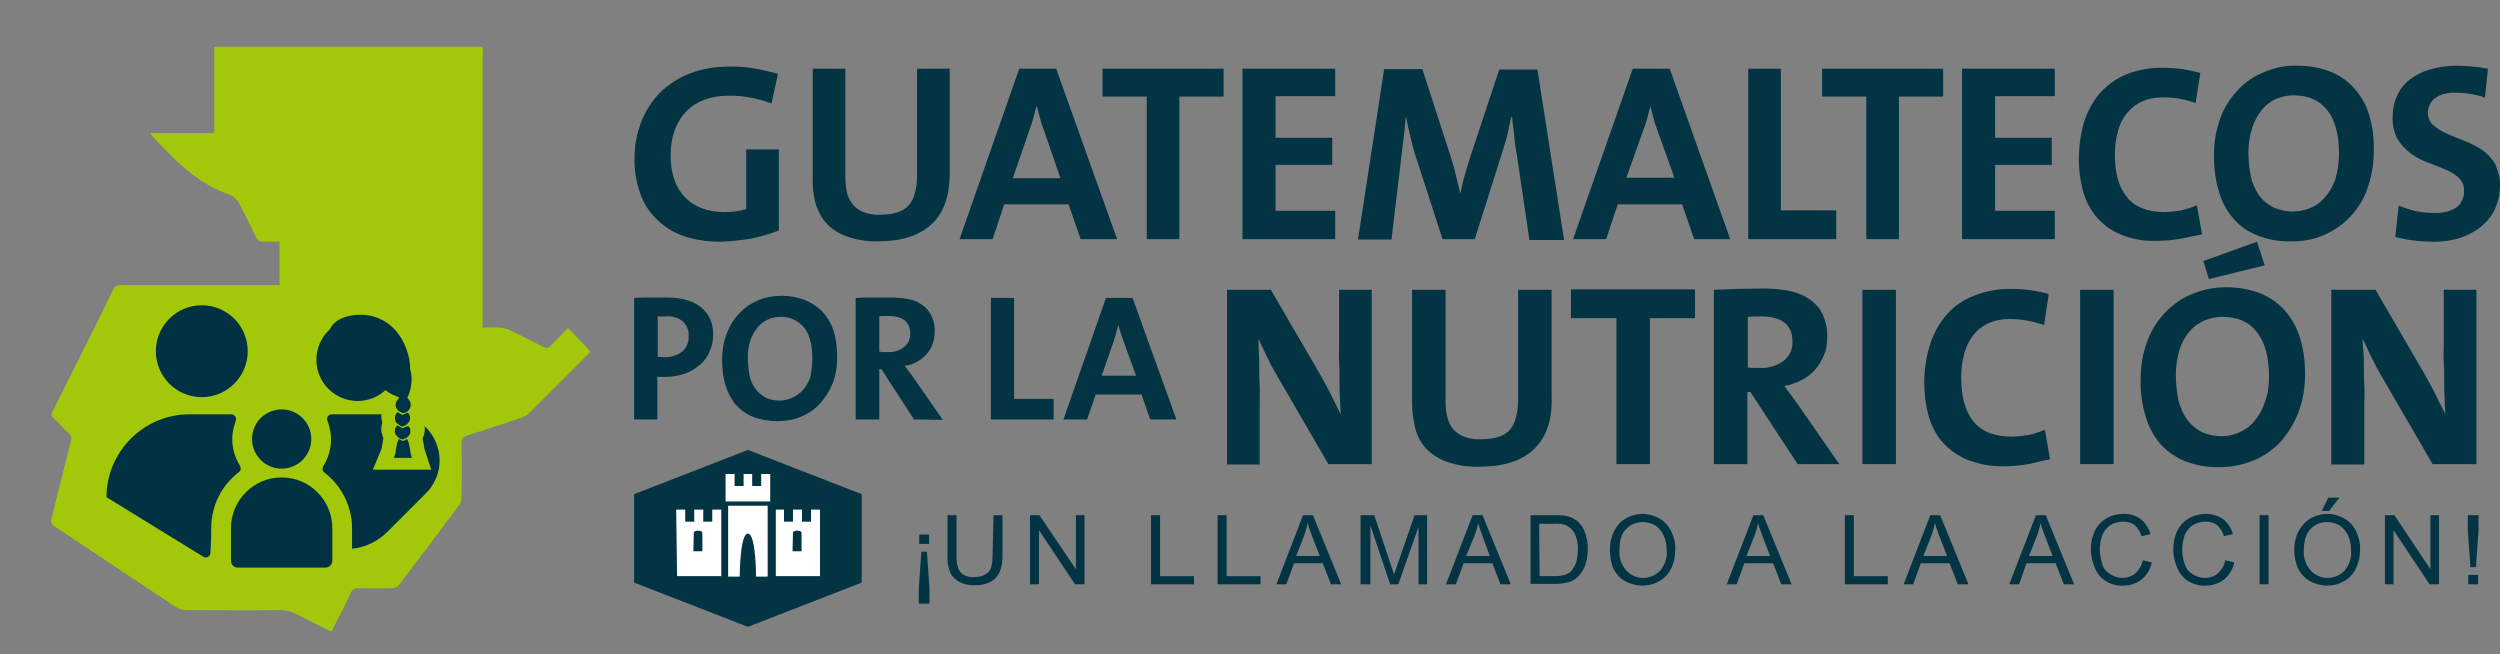 <?xml version="1.0" encoding="utf-8"?>
<!-- Generator: Adobe Illustrator 26.0.2, SVG Export Plug-In . SVG Version: 6.00 Build 0)  -->
<svg version="1.1" id="Capa_1" xmlns="http://www.w3.org/2000/svg" xmlns:xlink="http://www.w3.org/1999/xlink" x="0px" y="0px"
	 viewBox="0 0 582.3 152.4" style="enable-background:new 0 0 582.3 152.4;" xml:space="preserve">
<rect x="0" y="0" width="582.3" height="152.4" fill="#808080" stroke="none"/>
<style type="text/css">
	.st0{fill:#023443;}
	.st1{fill-rule:evenodd;clip-rule:evenodd;fill:#FFFFFF;}
	.st2{fill:#A2C809;}
	.st3{fill:#003243;}
	.st4{fill-rule:evenodd;clip-rule:evenodd;fill:#003243;}
	.st5{fill:#A2C809;stroke:#A2C809;stroke-width:7;stroke-miterlimit:10;}
	.st6{fill:#003345;stroke:#003345;stroke-width:0.5;stroke-miterlimit:10;}
</style>
<polygon class="st0" points="200.7,135.7 174.2,146 147.7,135.7 147.7,115.1 174.2,104.8 200.7,115.1 "/>
<path class="st1" d="M161.6,124.1c0-0.5,1-0.5,1-0.5s1,0,1,0.5v4.3h-2.1L161.6,124.1z M157.5,118.7h2.1v2.8h2.1v-2.8h2.1v2.8h2.1
	v-2.8h2.1v15.5h-10.3L157.5,118.7z"/>
<path class="st1" d="M184.7,124.1c0-0.5,1-0.5,1-0.5s1,0,1,0.5v4.3h-2.1L184.7,124.1z M180.6,118.7h2v2.8h2.1v-2.8h2.1v2.8h2.1v-2.8
	h2.1v15.5h-10.3V118.7z"/>
<polygon class="st1" points="169,110.4 171.1,110.4 171.1,113.2 173.2,113.2 173.2,110.4 175.2,110.4 175.2,113.2 177.3,113.2 
	177.3,110.4 179.4,110.4 179.4,116.8 169,116.8 "/>
<path class="st1" d="M169.6,117.8h9.2v16.5h-2.7c0,0,0-10-1.9-10s-1.9,10-1.9,10h-2.7L169.6,117.8z"/>
<path class="st0" d="M309.4,108.1l-11.9-20.5c-0.9-1.5-1.7-3-2.4-4.5c-0.7-1.5-1.4-2.9-2-4.2c0,0.9,0.1,1.9,0.1,3.1
	c0.1,1.2,0.1,2.4,0.1,3.8c0,1.3,0,2.7,0.1,4s0,2.7,0,3.9v14.5h-7.6V67.5H296l11.3,19.4c0.9,1.6,1.8,3.2,2.6,4.8
	c0.8,1.7,1.6,3.2,2.4,4.8c-0.1-1-0.1-2.2-0.2-3.6c-0.1-1.4-0.1-2.8-0.1-4.3s0-3-0.1-4.4c-0.1-1.4,0-2.8,0-4.1V67.5h7.6v40.6H309.4z"
	/>
<path class="st0" d="M357.2,104.7c-2.9,2.7-7.1,4-12.5,4c-2.7,0.1-5.3-0.3-7.9-1.2c-1.8-0.7-3.5-1.8-4.8-3.2c-1.2-1.4-2-3-2.4-4.7
	c-0.4-1.8-0.7-3.7-0.7-5.6V67.5h7.8v26.1c0,1.2,0.1,2.4,0.4,3.5c0.2,1,0.7,2,1.3,2.8c0.7,0.8,1.6,1.4,2.6,1.8
	c1.3,0.5,2.7,0.7,4.1,0.6c3,0,5.2-0.7,6.5-2.1s2-3.9,2-7.3V67.5h7.8v24.9C361.6,97.9,360.1,102,357.2,104.7z"/>
<path class="st0" d="M384.3,74.1v34h-7.8v-34h-10.6v-6.7h28.9v6.7L384.3,74.1z"/>
<path class="st0" d="M418.7,108.1l-11-16.8h-0.7v16.8h-7.8V67.5c1.6-0.1,3.4-0.1,5.3-0.2c1.9,0,4-0.1,6.4-0.1c2,0,4.1,0.2,6.1,0.6
	c1.7,0.4,3.2,1,4.6,2c1.3,0.9,2.3,2.1,3,3.5c0.7,1.7,1.1,3.5,1,5.3c0,1.4-0.2,2.9-0.8,4.2c-0.5,1.2-1.2,2.4-2.1,3.4
	c-0.9,1-2,1.8-3.2,2.4c-1.2,0.6-2.6,1.1-3.9,1.3c0.6,0.8,1.1,1.5,1.7,2.3s1.1,1.5,1.6,2.2l9.5,13.7L418.7,108.1z M417.5,79.5
	c0-3.9-2.5-5.8-7.4-5.8c-0.6,0-1.1,0-1.6,0c-0.5,0-1,0.1-1.4,0.1v11.8c0.3,0,0.7,0.1,1.2,0.1c0.5,0,1,0,1.6,0c2,0.1,4-0.5,5.6-1.7
	C416.9,82.9,417.6,81.2,417.5,79.5L417.5,79.5z"/>
<path class="st0" d="M433.8,108.1V67.5h7.8v40.6H433.8z"/>
<path class="st0" d="M472.5,108.1c-1.8,0.3-3.7,0.5-5.6,0.5c-3.1,0.1-6.1-0.5-8.9-1.6c-2.2-1-4.2-2.4-5.8-4.3
	c-1.5-1.8-2.5-4-3.1-6.2c-0.6-2.4-0.9-4.8-0.9-7.3c0-3,0.4-6,1.3-8.8c0.8-2.6,2.1-5,3.8-7c1.7-2,3.9-3.5,6.4-4.5
	c2.8-1.1,5.9-1.7,8.9-1.6c1.5,0,3,0.1,4.4,0.3c1.4,0.2,2.9,0.5,4.2,0.9l-1.1,7.2c-2.6-0.9-5.3-1.4-8-1.4c-1.7,0-3.4,0.3-5,1
	c-1.4,0.7-2.6,1.6-3.5,2.8c-1,1.3-1.7,2.8-2.1,4.3c-0.5,1.8-0.7,3.6-0.7,5.5c0,4.4,0.9,7.8,2.8,10.2s4.9,3.6,9,3.6
	c1.3,0,2.7-0.2,4-0.4c1.3-0.3,2.5-0.7,3.7-1.2l1.2,6.9C475.8,107.3,474.2,107.7,472.5,108.1z"/>
<path class="st0" d="M484.5,108.1V67.5h7.8v40.6H484.5z"/>
<path class="st0" d="M536.9,87.2c0,3.1-0.5,6.1-1.6,9c-1,2.5-2.4,4.8-4.2,6.8c-1.8,1.9-3.9,3.3-6.3,4.3c-2.5,1-5.1,1.5-7.8,1.5
	c-2.8,0.1-5.5-0.4-8.1-1.4c-2.2-0.9-4.2-2.3-5.8-4.1c-1.6-1.9-2.7-4.1-3.4-6.5c-0.8-2.8-1.2-5.6-1.1-8.5c0-3.1,0.5-6.1,1.6-9
	c1-2.5,2.4-4.8,4.3-6.7c1.8-1.8,3.9-3.3,6.3-4.2c2.4-1,5.1-1.5,7.7-1.5c2.5,0,5.1,0.4,7.4,1.2c2.2,0.8,4.2,2.1,5.9,3.8
	c1.7,1.8,3,4,3.8,6.4C536.5,81.1,536.9,84.1,536.9,87.2z M528.5,87.8c0-4.5-0.9-8-2.8-10.4c-1.8-2.4-4.5-3.6-8.1-3.6
	c-1.4,0-2.8,0.3-4.1,0.8c-1.3,0.6-2.5,1.4-3.4,2.5c-1.1,1.2-1.9,2.7-2.4,4.2c-0.6,1.9-0.9,4-0.9,6c0,2,0.2,3.9,0.6,5.9
	c0.4,1.6,1,3.1,2,4.5c0.9,1.2,2,2.2,3.4,2.9c1.5,0.7,3.1,1,4.7,1c1.4,0,2.7-0.3,3.9-0.8c1.3-0.6,2.6-1.4,3.5-2.5
	c1.1-1.3,2-2.7,2.5-4.3C528.2,92.1,528.5,89.9,528.5,87.8z M514.5,65l-1.3-4.2l12.5-4.5l1.8,5.5L514.5,65z"/>
<path class="st0" d="M566.6,108.1l-11.9-20.5c-0.9-1.5-1.7-3-2.4-4.5c-0.7-1.5-1.4-2.9-2-4.2c0,0.9,0.1,1.9,0.2,3.1
	c0.1,1.2,0.1,2.4,0.1,3.8c0,1.3,0,2.7,0.1,4s0,2.7,0,3.9v14.5H543V67.5h10.3l11.3,19.4c0.9,1.6,1.8,3.2,2.6,4.8
	c0.8,1.7,1.6,3.2,2.4,4.8c-0.1-1-0.2-2.2-0.2-3.6c-0.1-1.4-0.1-2.8-0.1-4.3s0-3-0.1-4.4c-0.1-1.4,0-2.8,0-4.1V67.5h7.6v40.6H566.6z"
	/>
<path class="st0" d="M174.8,55.6c-2.3,0.4-4.7,0.6-7.1,0.7c-2.9,0-5.7-0.4-8.4-1.3c-2.4-0.8-4.5-2.1-6.3-3.9
	c-1.8-1.7-3.1-3.8-3.9-6.1c-0.9-2.6-1.4-5.4-1.3-8.2c0-2.9,0.5-5.8,1.6-8.5c1-2.5,2.5-4.9,4.4-6.8c2-1.9,4.3-3.4,6.9-4.4
	c2.9-1.1,6-1.6,9.2-1.6c2,0,4,0.1,6,0.5c1.8,0.3,3.5,0.7,5.3,1.2l-1.5,6.9c-3.3-1.2-6.7-1.9-10.2-1.8c-1.8,0-3.7,0.3-5.4,0.9
	c-1.6,0.6-3,1.5-4.2,2.7c-1.2,1.2-2.1,2.7-2.7,4.3c-0.7,1.9-1,3.9-1,5.9c0,4.2,1.1,7.5,3.3,9.8c2.2,2.3,5.3,3.5,9.3,3.5
	c1.7,0,3.4-0.2,5-0.7V34.8h7.6v18.9C179.2,54.5,177,55.2,174.8,55.6z"/>
<path class="st0" d="M216.9,52.3c-2.9,2.6-6.9,3.9-12.2,3.9c-2.6,0.1-5.2-0.3-7.7-1.2c-1.8-0.7-3.4-1.7-4.7-3.2
	c-1.1-1.3-1.9-2.9-2.4-4.6c-0.4-1.8-0.7-3.6-0.6-5.4V16h7.6v25.5c0,1.2,0.1,2.3,0.4,3.4c0.2,1,0.7,1.9,1.3,2.7
	c0.7,0.8,1.5,1.4,2.5,1.8c1.3,0.5,2.7,0.7,4.1,0.6c2.9,0,5.1-0.7,6.4-2.1s2-3.8,2-7.2V16h7.6v24.3C221.2,45.7,219.8,49.7,216.9,52.3
	z"/>
<path class="st0" d="M251.7,55.7l-2.8-8.1h-15l-2.7,8.1h-7.7L237.4,16h8.6l14.2,39.7H251.7z M243.1,30.2c-0.4-1-0.7-1.9-0.9-2.8
	s-0.5-1.8-0.7-2.6h-0.1c-0.2,0.9-0.5,1.7-0.7,2.6s-0.5,1.8-0.9,2.8l-3.9,11.3H247L243.1,30.2z"/>
<path class="st0" d="M274.7,22.5v33.2h-7.6V22.5h-10.3V16H285v6.5L274.7,22.5z"/>
<path class="st0" d="M289.4,55.7V16H311v6.4h-13.9v9.7h13.2v6.3h-13.2v10.7H311v6.6H289.4z"/>
<path class="st0" d="M356.2,55.7l-2.8-19c-0.3-1.8-0.6-3.5-0.7-5s-0.4-3-0.5-4.4H352l-0.9,4c-0.3,1.4-0.8,2.9-1.3,4.5l-6.3,19.9H336
	l-6-18.5c-0.6-1.7-1-3.3-1.4-5c-0.4-1.6-0.8-3.3-1.1-4.9h-0.1c-0.1,1.8-0.3,3.5-0.5,5.1s-0.4,3.3-0.6,5l-2.2,18.4h-7.8l6.1-39.7h8.9
	l6.6,20.4c0.4,1.2,0.8,2.5,1.1,3.9s0.7,2.9,1.1,4.5h0.1c0.3-1.5,0.6-2.9,1-4.2s0.8-2.6,1.2-4l6.8-20.5h8.9l6.2,39.7H356.2z"/>
<path class="st0" d="M394.6,55.7l-2.8-8.1h-15l-2.7,8.1h-7.7L380.3,16h8.6L403,55.7H394.6z M386,30.2c-0.4-1-0.7-1.9-0.9-2.8
	s-0.5-1.8-0.7-2.6h0c-0.2,0.9-0.5,1.7-0.7,2.6s-0.5,1.8-0.9,2.8l-4,11.2h11.2L386,30.2z"/>
<path class="st0" d="M407.2,55.7V16h7.6v33h12.9v6.7H407.2z"/>
<path class="st0" d="M442.3,22.5v33.2h-7.6V22.5h-10.3V16h28.2v6.5L442.3,22.5z"/>
<path class="st0" d="M457,55.7V16h21.6v6.4h-13.9v9.7h13.2v6.3h-13.2v10.7h13.9v6.6H457z"/>
<path class="st0" d="M507.9,55.6c-1.8,0.3-3.6,0.5-5.5,0.5c-3,0.1-6-0.4-8.7-1.6c-2.2-0.9-4.1-2.4-5.6-4.2c-1.4-1.8-2.5-3.9-3-6.1
	c-0.6-2.3-0.9-4.7-0.9-7.1c0-2.9,0.4-5.8,1.2-8.6c0.8-2.5,2-4.8,3.7-6.8c1.7-1.9,3.8-3.4,6.2-4.4c2.8-1.1,5.8-1.6,8.7-1.5
	c1.4,0,2.9,0.1,4.3,0.3c1.4,0.2,2.8,0.5,4.2,0.9l-1.1,7c-2.5-0.9-5.2-1.4-7.8-1.3c-1.7,0-3.3,0.3-4.8,1c-1.4,0.6-2.5,1.6-3.5,2.8
	c-1,1.3-1.7,2.7-2,4.2c-0.5,1.7-0.7,3.5-0.7,5.3c0,4.3,0.9,7.6,2.8,9.9c1.8,2.3,4.8,3.5,8.8,3.5c1.3,0,2.6-0.2,3.9-0.4
	c1.2-0.3,2.5-0.7,3.6-1.2l1.2,6.8C511.2,54.9,509.5,55.3,507.9,55.6z"/>
<path class="st0" d="M552.9,35.2c0,3-0.5,6-1.5,8.8c-0.9,2.5-2.3,4.7-4.1,6.6c-1.7,1.8-3.8,3.2-6.1,4.2c-2.4,1-5,1.5-7.6,1.4
	c-2.7,0.1-5.4-0.4-7.9-1.4c-2.2-0.9-4.1-2.2-5.6-4c-1.5-1.8-2.7-4-3.3-6.3c-0.8-2.7-1.2-5.5-1.1-8.3c-0.1-3,0.5-6,1.5-8.8
	c0.9-2.5,2.4-4.7,4.2-6.6c1.7-1.8,3.8-3.2,6.2-4.1c2.4-1,4.9-1.5,7.5-1.4c2.5,0,4.9,0.4,7.2,1.2c2.2,0.8,4.1,2,5.7,3.7
	c1.7,1.8,3,3.9,3.7,6.2C552.6,29.2,553,32.2,552.9,35.2z M544.8,35.8c0-4.4-0.9-7.8-2.7-10.1s-4.4-3.5-7.9-3.5c-1.4,0-2.7,0.3-4,0.8
	c-1.3,0.6-2.4,1.4-3.3,2.5c-1,1.2-1.8,2.7-2.3,4.2c-0.6,1.9-0.9,3.9-0.9,5.8c0,1.9,0.2,3.9,0.6,5.7c0.3,1.6,1,3,1.9,4.3
	c0.8,1.2,2,2.1,3.3,2.8c2.7,1.2,5.7,1.3,8.5,0.2c1.3-0.5,2.5-1.4,3.4-2.4c1.1-1.2,1.9-2.6,2.5-4.2C544.5,40,544.8,37.9,544.8,35.8
	L544.8,35.8z"/>
<path class="st0" d="M582.3,43.4c0,1.8-0.4,3.5-1.1,5.1c-0.7,1.6-1.8,3-3.1,4.1c-1.4,1.2-3.1,2.1-4.8,2.7c-2,0.7-4.1,1-6.2,1
	c-3.1,0-6.2-0.3-9.2-1.1l0.8-7.3c1.3,0.5,2.7,1,4.1,1.3c1.5,0.3,3,0.4,4.5,0.4c0.9,0,1.7-0.1,2.6-0.3c0.8-0.2,1.5-0.5,2.1-0.9
	c0.6-0.4,1.1-0.9,1.4-1.6c0.4-0.7,0.6-1.6,0.5-2.4c0.1-1.1-0.4-2.2-1.2-3c-0.9-0.8-2-1.5-3.1-1.9c-1.2-0.5-2.6-1.1-4-1.6
	c-1.4-0.5-2.8-1.2-4-2.1c-1.2-0.9-2.3-2-3.1-3.3c-0.9-1.6-1.3-3.4-1.2-5.3c0-1.7,0.3-3.3,1-4.8c0.6-1.5,1.6-2.8,2.9-3.8
	c1.4-1.1,3-1.9,4.7-2.4c2.1-0.6,4.2-0.9,6.4-0.9c1.2,0,2.4,0.1,3.6,0.2c1.3,0.1,2.5,0.3,3.6,0.5l-0.7,6.7c-1.1-0.4-2.2-0.6-3.3-0.8
	c-1.1-0.2-2.3-0.3-3.5-0.3c-1.8-0.1-3.5,0.3-4.9,1.3c-1,0.8-1.6,2.1-1.6,3.4c0,1.1,0.4,2.1,1.3,2.9c0.9,0.8,2,1.4,3.1,1.9
	c1.2,0.6,2.6,1.1,4.1,1.7c1.4,0.5,2.8,1.3,4.1,2.1c1.3,0.9,2.3,2,3.1,3.3C581.9,39.9,582.4,41.7,582.3,43.4z"/>
<path class="st0" d="M166.1,77.9c0,1.3-0.2,2.6-0.8,3.9c-0.5,1.2-1.2,2.3-2.2,3.1c-1,0.9-2.2,1.6-3.5,2.1c-1.5,0.5-3,0.8-4.6,0.8
	h-0.9c-0.3,0-0.7,0-1-0.1v10h-5.4V69.4c1.2-0.1,2.4-0.1,3.6-0.1s2.6,0,4,0c3.5,0,6.2,0.8,8,2.3C165.2,73.1,166.2,75.5,166.1,77.9z
	 M160.4,78.3c0.1-1.3-0.4-2.5-1.3-3.4c-1.1-0.9-2.6-1.4-4-1.2h-1c-0.3,0-0.6,0-0.9,0v9.4c0.5,0.1,1.1,0.1,1.6,0.1
	c1.5,0,2.9-0.4,4.1-1.3C159.9,81,160.5,79.7,160.4,78.3L160.4,78.3z"/>
<path class="st0" d="M195,83.1c0,2.1-0.3,4.3-1.1,6.3c-0.7,1.7-1.7,3.3-3,4.7c-1.2,1.3-2.7,2.3-4.4,3c-1.7,0.7-3.6,1-5.4,1
	c-1.9,0-3.9-0.3-5.7-1c-1.5-0.6-2.9-1.6-4-2.8c-1.1-1.3-1.9-2.9-2.4-4.5c-0.6-1.9-0.8-3.9-0.8-5.9c0-2.1,0.3-4.3,1.1-6.3
	c0.7-1.8,1.7-3.4,3-4.7c1.2-1.3,2.7-2.3,4.4-3c1.7-0.7,3.5-1,5.4-1c1.8,0,3.5,0.3,5.2,0.9c1.5,0.6,2.9,1.5,4.1,2.6
	c1.2,1.3,2.1,2.8,2.7,4.4C194.7,78.8,195,80.9,195,83.1z M189.2,83.5c0-3.2-0.6-5.6-1.9-7.2c-1.4-1.7-3.5-2.6-5.6-2.5
	c-1,0-1.9,0.2-2.8,0.6c-0.9,0.4-1.7,1-2.4,1.8c-0.7,0.9-1.3,1.9-1.7,3c-0.4,1.3-0.7,2.8-0.6,4.2c0,1.4,0.1,2.7,0.4,4.1
	c0.2,1.1,0.7,2.2,1.4,3.1c0.6,0.8,1.4,1.5,2.3,2c1,0.5,2.2,0.7,3.3,0.7c0.9,0,1.9-0.2,2.8-0.6c0.9-0.4,1.8-1,2.5-1.7
	c0.8-0.9,1.4-1.9,1.8-3C189,86.5,189.2,85,189.2,83.5z"/>
<path class="st0" d="M212.9,97.7L205.3,86h-0.5v11.7h-5.5V69.4c1.1-0.1,2.3-0.1,3.7-0.1s2.8,0,4.5,0c1.4,0,2.8,0.1,4.2,0.4
	c1.2,0.2,2.3,0.7,3.2,1.4c0.9,0.6,1.6,1.5,2.1,2.5c0.5,1.2,0.8,2.4,0.7,3.7c0,1-0.2,2-0.5,2.9c-0.3,0.9-0.8,1.7-1.5,2.4
	c-0.6,0.7-1.4,1.3-2.2,1.7c-0.9,0.5-1.8,0.8-2.8,0.9l1.2,1.6c0.4,0.5,0.8,1,1.1,1.5l6.6,9.5L212.9,97.7z M212,77.7
	c0-2.7-1.7-4.1-5.1-4.1c-0.4,0-0.8,0-1.1,0c-0.3,0-0.7,0-1,0.1v8.2c0.3,0,0.5,0.1,0.8,0.1c0.4,0,0.7,0,1.1,0
	c1.4,0.1,2.8-0.3,3.9-1.2C211.5,80.1,212.1,78.9,212,77.7z"/>
<path class="st0" d="M230.8,97.7V69.4h5.4v23.5h9.2v4.8H230.8z"/>
<path class="st0" d="M267.9,97.7l-2-5.8h-10.7l-2,5.8h-5.5l9.9-28.3h6.2l10.2,28.3H267.9z M261.7,79.5c-0.2-0.7-0.5-1.4-0.7-2
	c-0.2-0.6-0.4-1.3-0.5-1.9h0c-0.2,0.6-0.3,1.2-0.5,1.9s-0.4,1.3-0.6,2l-2.8,8h8L261.7,79.5z"/>
<path class="st0" d="M215.9,128.5l0.6,8.5v3.6H214V137l0.6-8.5H215.9z M216.4,124.5v2.2h-2.3v-2.2H216.4z"/>
<path class="st0" d="M231.4,120h2.1v9.3c0,1.3-0.1,2.6-0.6,3.8c-0.4,1-1.1,1.8-2,2.3c-1.1,0.6-2.4,1-3.8,0.9
	c-1.3,0.1-2.6-0.2-3.7-0.8c-0.9-0.5-1.7-1.3-2.1-2.2c-0.5-1.3-0.7-2.6-0.6-4v-9.3h2.1v9.3c-0.1,1,0.1,2.1,0.4,3.1
	c0.3,0.7,0.7,1.2,1.3,1.5c0.7,0.4,1.5,0.6,2.3,0.5c1.2,0.1,2.4-0.3,3.4-1.1c0.7-0.7,1-2.1,1-4.1L231.4,120z"/>
<path class="st0" d="M239.9,136.1V120h2.2l8.5,12.6V120h2v16.1h-2.2l-8.4-12.6v12.6H239.9z"/>
<path class="st0" d="M268.1,136.1V120h2.1v14.2h7.9v1.9L268.1,136.1z"/>
<path class="st0" d="M283.6,136.1V120h2.1v14.2h7.9v1.9L283.6,136.1z"/>
<path class="st0" d="M297.3,136.1l6.2-16.1h2.3l6.6,16.1h-2.4l-1.9-4.9h-6.7l-1.8,4.9H297.3z M301.9,129.5h5.5l-1.7-4.4
	c-0.5-1.3-0.9-2.4-1.1-3.3c-0.2,1-0.5,2.1-0.9,3.1L301.9,129.5z"/>
<path class="st0" d="M316.9,136.1V120h3.2l3.8,11.4c0.4,1.1,0.6,1.9,0.8,2.4c0.2-0.6,0.5-1.4,0.9-2.6l3.9-11.2h2.9v16.1h-2v-13.4
	l-4.7,13.4h-1.9l-4.6-13.7v13.7L316.9,136.1z"/>
<path class="st0" d="M336.8,136.1L343,120h2.3l6.6,16.1h-2.4l-1.9-4.9h-6.7l-1.8,4.9H336.8z M341.5,129.5h5.5l-1.6-4.4
	c-0.5-1.3-0.9-2.4-1.1-3.3c-0.2,1-0.5,2.1-0.9,3.1L341.5,129.5z"/>
<path class="st0" d="M356.5,136.1V120h5.5c1,0,1.9,0,2.9,0.2c0.9,0.2,1.7,0.6,2.4,1.1c0.9,0.7,1.5,1.7,1.9,2.8
	c0.4,1.2,0.7,2.5,0.6,3.8c0,1.1-0.1,2.2-0.4,3.2c-0.2,0.8-0.6,1.6-1.1,2.3c-0.4,0.6-0.9,1.1-1.5,1.5c-0.6,0.4-1.2,0.7-1.9,0.8
	c-0.8,0.2-1.7,0.3-2.6,0.3H356.5z M358.6,134.2h3.4c0.8,0,1.7-0.1,2.5-0.3c0.5-0.2,1-0.4,1.4-0.8c0.5-0.6,0.9-1.3,1.2-2
	c0.3-1,0.4-2.1,0.4-3.1c0.1-1.3-0.2-2.7-0.8-3.9c-0.5-0.8-1.2-1.4-2-1.8c-0.9-0.3-1.8-0.4-2.8-0.3h-3.4L358.6,134.2z"/>
<path class="st0" d="M375,128.3c-0.1-2.3,0.6-4.5,2.1-6.3c1.4-1.5,3.5-2.3,5.5-2.3c1.4,0,2.8,0.4,4,1.1c1.2,0.7,2.1,1.8,2.7,3
	c0.6,1.3,1,2.8,0.9,4.3c0,1.5-0.3,3-1,4.4c-0.6,1.2-1.6,2.3-2.8,2.9c-1.2,0.7-2.5,1-3.9,1c-1.4,0-2.8-0.4-4.1-1.1
	c-1.2-0.7-2.1-1.8-2.7-3C375.3,131.1,375,129.7,375,128.3z M377.2,128.3c-0.1,1.7,0.5,3.3,1.6,4.6c2.1,2.2,5.5,2.3,7.7,0.2
	c0.1-0.1,0.1-0.1,0.2-0.2c1.1-1.3,1.7-3.1,1.5-4.8c0-1.2-0.2-2.3-0.7-3.4c-0.4-0.9-1.1-1.7-1.9-2.3c-0.9-0.5-1.9-0.8-2.9-0.8
	c-1.5,0-2.9,0.5-3.9,1.6C377.7,124.1,377.2,125.9,377.2,128.3L377.2,128.3z"/>
<path class="st0" d="M402.2,136.1l6.2-16.1h2.3l6.6,16.1h-2.4l-1.9-4.9h-6.7l-1.8,4.9H402.2z M406.8,129.5h5.5l-1.7-4.4
	c-0.5-1.3-0.9-2.4-1.1-3.3c-0.2,1-0.5,2.1-0.9,3.1L406.8,129.5z"/>
<path class="st0" d="M429.7,136.1V120h2.1v14.2h7.9v1.9L429.7,136.1z"/>
<path class="st0" d="M443.4,136.1l6.2-16.1h2.3l6.6,16.1H456l-1.9-4.9h-6.7l-1.8,4.9H443.4z M448,129.5h5.5l-1.7-4.4
	c-0.5-1.3-0.9-2.4-1.1-3.3c-0.2,1-0.5,2.1-0.9,3.1L448,129.5z"/>
<path class="st0" d="M468,136.1l6.2-16.1h2.3l6.6,16.1h-2.4l-1.9-4.9H472l-1.7,4.9H468z M472.6,129.5h5.5l-1.7-4.4
	c-0.5-1.3-0.9-2.4-1.1-3.3c-0.2,1-0.5,2.1-0.9,3.1L472.6,129.5z"/>
<path class="st0" d="M499.1,130.5l2.1,0.5c-0.3,1.6-1.2,3-2.4,4c-1.2,0.9-2.7,1.4-4.2,1.4c-1.5,0.1-2.9-0.3-4.2-1.1
	c-1.1-0.7-2-1.8-2.5-3.1c-0.6-1.4-0.9-2.8-0.9-4.3c0-1.5,0.3-3,1-4.4c0.6-1.2,1.6-2.2,2.7-2.8c1.2-0.7,2.5-1,3.9-1
	c1.4-0.1,2.9,0.4,4,1.2c1.1,0.9,1.9,2.1,2.3,3.5l-2.1,0.5c-0.3-1-0.8-1.9-1.6-2.6c-0.8-0.6-1.7-0.8-2.7-0.8c-1.1,0-2.2,0.3-3.1,0.9
	c-0.8,0.6-1.4,1.4-1.8,2.4c-0.3,1-0.5,2-0.5,3.1c0,1.2,0.2,2.4,0.6,3.6c0.3,1,1,1.8,1.9,2.3c0.8,0.5,1.8,0.8,2.7,0.8
	c1.1,0,2.1-0.3,3-1C498.3,132.7,498.9,131.6,499.1,130.5z"/>
<path class="st0" d="M518.3,130.5l2.1,0.5c-0.3,1.6-1.2,3-2.4,4c-1.2,0.9-2.7,1.4-4.2,1.4c-1.5,0.1-2.9-0.3-4.2-1.1
	c-1.1-0.7-2-1.8-2.5-3.1c-0.6-1.4-0.9-2.8-0.9-4.3c0-1.5,0.3-3,1-4.4c0.6-1.2,1.6-2.2,2.7-2.8c1.2-0.7,2.5-1,3.9-1
	c1.4,0,2.8,0.4,4,1.2c1.1,0.9,1.9,2.1,2.3,3.5l-2.1,0.5c-0.3-1-0.8-1.9-1.6-2.6c-0.8-0.6-1.7-0.8-2.7-0.8c-1.1,0-2.2,0.3-3.1,0.9
	c-0.8,0.6-1.4,1.4-1.8,2.4c-0.7,2.2-0.7,4.5,0.1,6.7c0.3,1,1,1.8,1.9,2.3c0.8,0.5,1.8,0.8,2.7,0.8c1.1,0,2.2-0.3,3-1
	C517.5,132.7,518.1,131.7,518.3,130.5z"/>
<path class="st0" d="M526.3,136.1V120h2.1v16.1H526.3z"/>
<path class="st0" d="M534.4,128.3c-0.1-2.3,0.6-4.5,2.2-6.3c1.4-1.5,3.5-2.3,5.5-2.3c1.4,0,2.8,0.4,4,1.1c1.2,0.7,2.1,1.7,2.7,3
	c0.6,1.3,1,2.8,0.9,4.3c0,1.5-0.3,3-1,4.4c-0.6,1.2-1.6,2.3-2.8,2.9c-1.2,0.7-2.5,1-3.9,1c-1.4,0-2.8-0.4-4.1-1.1
	c-1.2-0.7-2.1-1.8-2.7-3C534.7,131.1,534.4,129.7,534.4,128.3z M536.6,128.3c-0.1,1.7,0.5,3.3,1.6,4.6c2.1,2.2,5.5,2.3,7.7,0.2
	c0.1-0.1,0.1-0.1,0.2-0.2c1.1-1.3,1.7-3.1,1.5-4.8c0-1.2-0.2-2.3-0.7-3.4c-0.4-0.9-1.1-1.7-1.9-2.3c-0.9-0.5-1.9-0.8-2.9-0.8
	c-1.5,0-2.9,0.5-3.9,1.6C537.2,124.1,536.6,125.9,536.6,128.3L536.6,128.3z M540.8,119l1.5-3.1h2.6l-2.4,3.1H540.8z"/>
<path class="st0" d="M555.5,136.1V120h2.2l8.4,12.6V120h2v16.1h-2.2l-8.4-12.6v12.6H555.5z"/>
<path class="st0" d="M575.4,132.1l-0.6-8.5V120h2.5v3.6l-0.6,8.5H575.4z M574.9,136.1v-2.2h2.3v2.2L574.9,136.1z"/>
<path class="st2" d="M132.3,76.4c-1.3,1.4-2.7,2.7-4,4.1c-0.6,0.6-1.1,0.7-1.8,0.3c-2.6-1.4-5.2-2.7-7.8-3.9
	c-0.8-0.4-1.7-0.6-2.5-0.6c-2.5-0.1-2,0-3.8,0V13.1l0.1-0.9c0-0.4,0-0.9-0.1-1.3c-10,0-20.5,0-31,0c-10.7,0-21.3,0-31.5,0
	c0,6.7,0,13.4,0,20.1c-2.5,0-5,0-7.4,0c-2.4,0-4.9,0-7.4,0c0.1,0.3,0.2,0.4,0.2,0.5c5.3,5.7,10.6,11.3,18.3,13.9
	c0.2,0.1,0.4,0.2,0.6,0.3c0.4,0.4,1,0.8,1.3,1.3c1.4,2.7,2.8,5.4,4.1,8.2c0.4,0.8,0.9,1.1,1.8,1.1c1.2-0.1,2.4,0,3.7,0
	c0,3.4,0,6.7,0,10.1c-0.6,0-1,0-1.5,0c-3.4,0-6.8,0-10.2,0c-9.1,0-16.1,0-25.2,0c-1,0-1.5,0.3-1.9,1.2c-4.6,9.4-9.3,18.7-14,28.1
	c-0.4,0.7-0.4,1.2,0.2,1.7c1.2,1.1,2.3,2.4,3.5,3.5c0.6,0.6,0.7,1.1,0.5,1.9c-1.5,6-3,12-4.5,18c-0.2,0.9,0,1.4,0.7,1.8
	c9.4,6.3,18.8,12.5,28.3,18.8c0.6,0.4,1.5,0.7,2.2,0.7c7.3,0,14.5,0.1,21.8,0c1.5,0,2.9,0.3,4.2,1c2.6,1.4,5.3,2.7,8,4
	c1.6-3.1,3.1-6,4.5-9c0.4-0.9,0.9-1.1,1.8-1.1c2.6,0.1,5.3,0.1,7.9,0c0.5,0,1.2-0.3,1.5-0.7c4.7-6.2,9.4-12.4,14-18.6
	c0.4-0.5,0.6-1.2,0.6-1.8c0.1-4.2,0.1-8.5,0-12.7c0-1.1,0.4-1.5,1.4-1.8c4.2-1.3,8.4-2.7,12.5-4.1c0.8-0.3,1.6-0.8,2.2-1.4
	c4.4-4.4,8.8-8.8,13.2-13.2c0.3-0.3,0.6-0.6,0.7-0.8C135.7,79.8,134,78.2,132.3,76.4z"/>
<path class="st3" d="M91.7,96.5H77.3c-0.8,0-1.4,0.8-1,1.6c0.5,1.3,0.8,2.8,0.8,4.3c0,2.3-0.7,4.4-1.8,6.2c-0.3,0.5-0.2,1.2,0.3,1.5
	c3.9,3,6.4,7.7,6.4,13v4.7c3-0.3,5.9-1.6,8.2-3.9l9-9C106,108,101.2,96.5,91.7,96.5z"/>
<path class="st3" d="M49.2,123c0-5.3,2.5-10,6.4-13c0.5-0.4,0.6-1,0.3-1.5c-1.1-1.8-1.8-3.9-1.8-6.2c0-1.5,0.3-2.9,0.8-4.2
	c0.3-0.8-0.2-1.6-1.1-1.6l-9.7,0c-10.6,0-19.3,8.7-19.3,19.3l22.6,13.9c0.7,0.4,1.6-0.1,1.6-0.9C49.2,126.6,49.2,123,49.2,123z"/>
<circle class="st3" cx="47" cy="81.8" r="10.7"/>
<g>
	<path class="st4" d="M77.4,123c0-6.5-5.3-11.8-11.8-11.8c-6.5,0-11.8,5.3-11.8,11.8v7.6c0,0.9,0.7,1.6,1.6,1.6h20.4
		c0.9,0,1.6-0.7,1.6-1.6V123z"/>
</g>
<path class="st3" d="M78.8,89.3"/>
<g>
	<path class="st5" d="M91.3,81c2.9,1.4,4.5,4.2,4.3,7.4c-0.1,1.2-0.3,2.4-0.9,3.5c-0.1,0.2,0,0.4,0.1,0.6c0.5,0.4,0.7,1,0.6,1.6
		c-0.1,0.4-0.3,0.6-0.5,0.9c-0.7,0.6-1.1,0.6-1.9,0c-0.7-0.6-0.8-1.4-0.3-2.1c0.1-0.1,0.2-0.3,0.3-0.4c0.3-0.3,0.3-0.6-0.2-0.8
		c-1.5-0.5-2.8-1.3-3.9-2.4c-1.5-1.5-2.3-3.2-2.6-5.3"/>
	<path class="st5" d="M92.1,105.9c0.5-1.2,0.3-2.6,0.9-3.8c0.6,0.4,1.1,0.5,1.7,0c0.6,1.2,0.5,2.6,0.9,3.8
		C94.4,105.9,93.3,105.9,92.1,105.9z"/>
	<path class="st5" d="M92.7,98.9c0.3,0.2,0.6,0.3,0.9,0.5c0.2,0.1,0.4,0.1,0.6,0c0.3-0.2,0.6-0.3,0.9-0.4c0.4,0.4,0.5,1.2,0.1,1.7
		c-0.3,0.5-0.8,0.7-1.3,0.9c0,0-0.1,0-0.1,0c-0.6-0.1-1.4-0.9-1.5-1.5C92.3,99.6,92.4,99.2,92.7,98.9z"/>
	<path class="st5" d="M92.7,95.8c0.3,0.2,0.6,0.3,0.9,0.5c0.2,0.1,0.4,0.1,0.5,0c0.3-0.1,0.6-0.3,0.9-0.4c0.4,0.4,0.5,1.2,0.1,1.8
		c-0.3,0.5-0.8,0.7-1.2,0.9c0,0-0.1,0-0.2,0c-0.4-0.2-0.8-0.5-1.1-0.8C92.2,97.2,92.2,96.4,92.7,95.8z"/>
</g>
<g>
	<ellipse transform="matrix(0.973 -0.23 0.23 0.973 -21.756 17.808)" class="st4" cx="65.6" cy="102.3" rx="6.9" ry="6.9"/>
</g>
<g>
	<path class="st6" d="M91.3,81.5c2.9,1.4,4.5,4.2,4.3,7.4c-0.1,1.2-0.3,2.4-0.9,3.5c-0.1,0.2,0,0.4,0.1,0.6c0.5,0.4,0.7,1,0.6,1.6
		c-0.1,0.4-0.3,0.6-0.5,0.9c-0.7,0.6-1.1,0.6-1.9,0c-0.7-0.6-0.8-1.4-0.3-2.1c0.1-0.1,0.2-0.3,0.3-0.4c0.3-0.3,0.3-0.6-0.2-0.8
		c-1.5-0.5-2.8-1.3-3.9-2.4c-1.5-1.5-2.3-3.2-2.6-5.3"/>
	<path class="st6" d="M92.1,106.4c0.5-1.2,0.3-2.6,0.9-3.8c0.6,0.4,1.1,0.5,1.7,0c0.6,1.2,0.5,2.6,0.9,3.8
		C94.4,106.4,93.3,106.4,92.1,106.4z"/>
	<path class="st6" d="M92.6,99.4c0.3,0.2,0.6,0.3,0.9,0.5c0.2,0.1,0.4,0.1,0.6,0c0.3-0.2,0.6-0.3,0.9-0.4c0.4,0.4,0.5,1.2,0.1,1.7
		c-0.3,0.5-0.8,0.7-1.3,0.9c0,0-0.1,0-0.1,0c-0.6-0.1-1.4-0.9-1.5-1.5C92.2,100.1,92.3,99.7,92.6,99.4z"/>
	<path class="st6" d="M92.6,96.3c0.3,0.2,0.6,0.3,0.9,0.5c0.2,0.1,0.4,0.1,0.5,0c0.3-0.1,0.6-0.3,0.9-0.4c0.4,0.4,0.5,1.2,0.1,1.8
		c-0.3,0.5-0.8,0.7-1.2,0.9c0,0-0.1,0-0.2,0c-0.4-0.2-0.8-0.5-1.1-0.8C92.1,97.7,92.2,96.9,92.6,96.3z"/>
</g>
<ellipse transform="matrix(0.707 -0.707 0.707 0.707 -34.847 83.445)" class="st3" cx="83.3" cy="83.8" rx="9.6" ry="9.6"/>
<path class="st3" d="M89,89.1c0,0,4.3,1.1,6-1s-0.4-14.6-11-14.8c0,0-5.1-0.1-6.9,2.9c-1.7,3,5.3,2.4,5.3,2.4L89,89.1z"/>
</svg>
